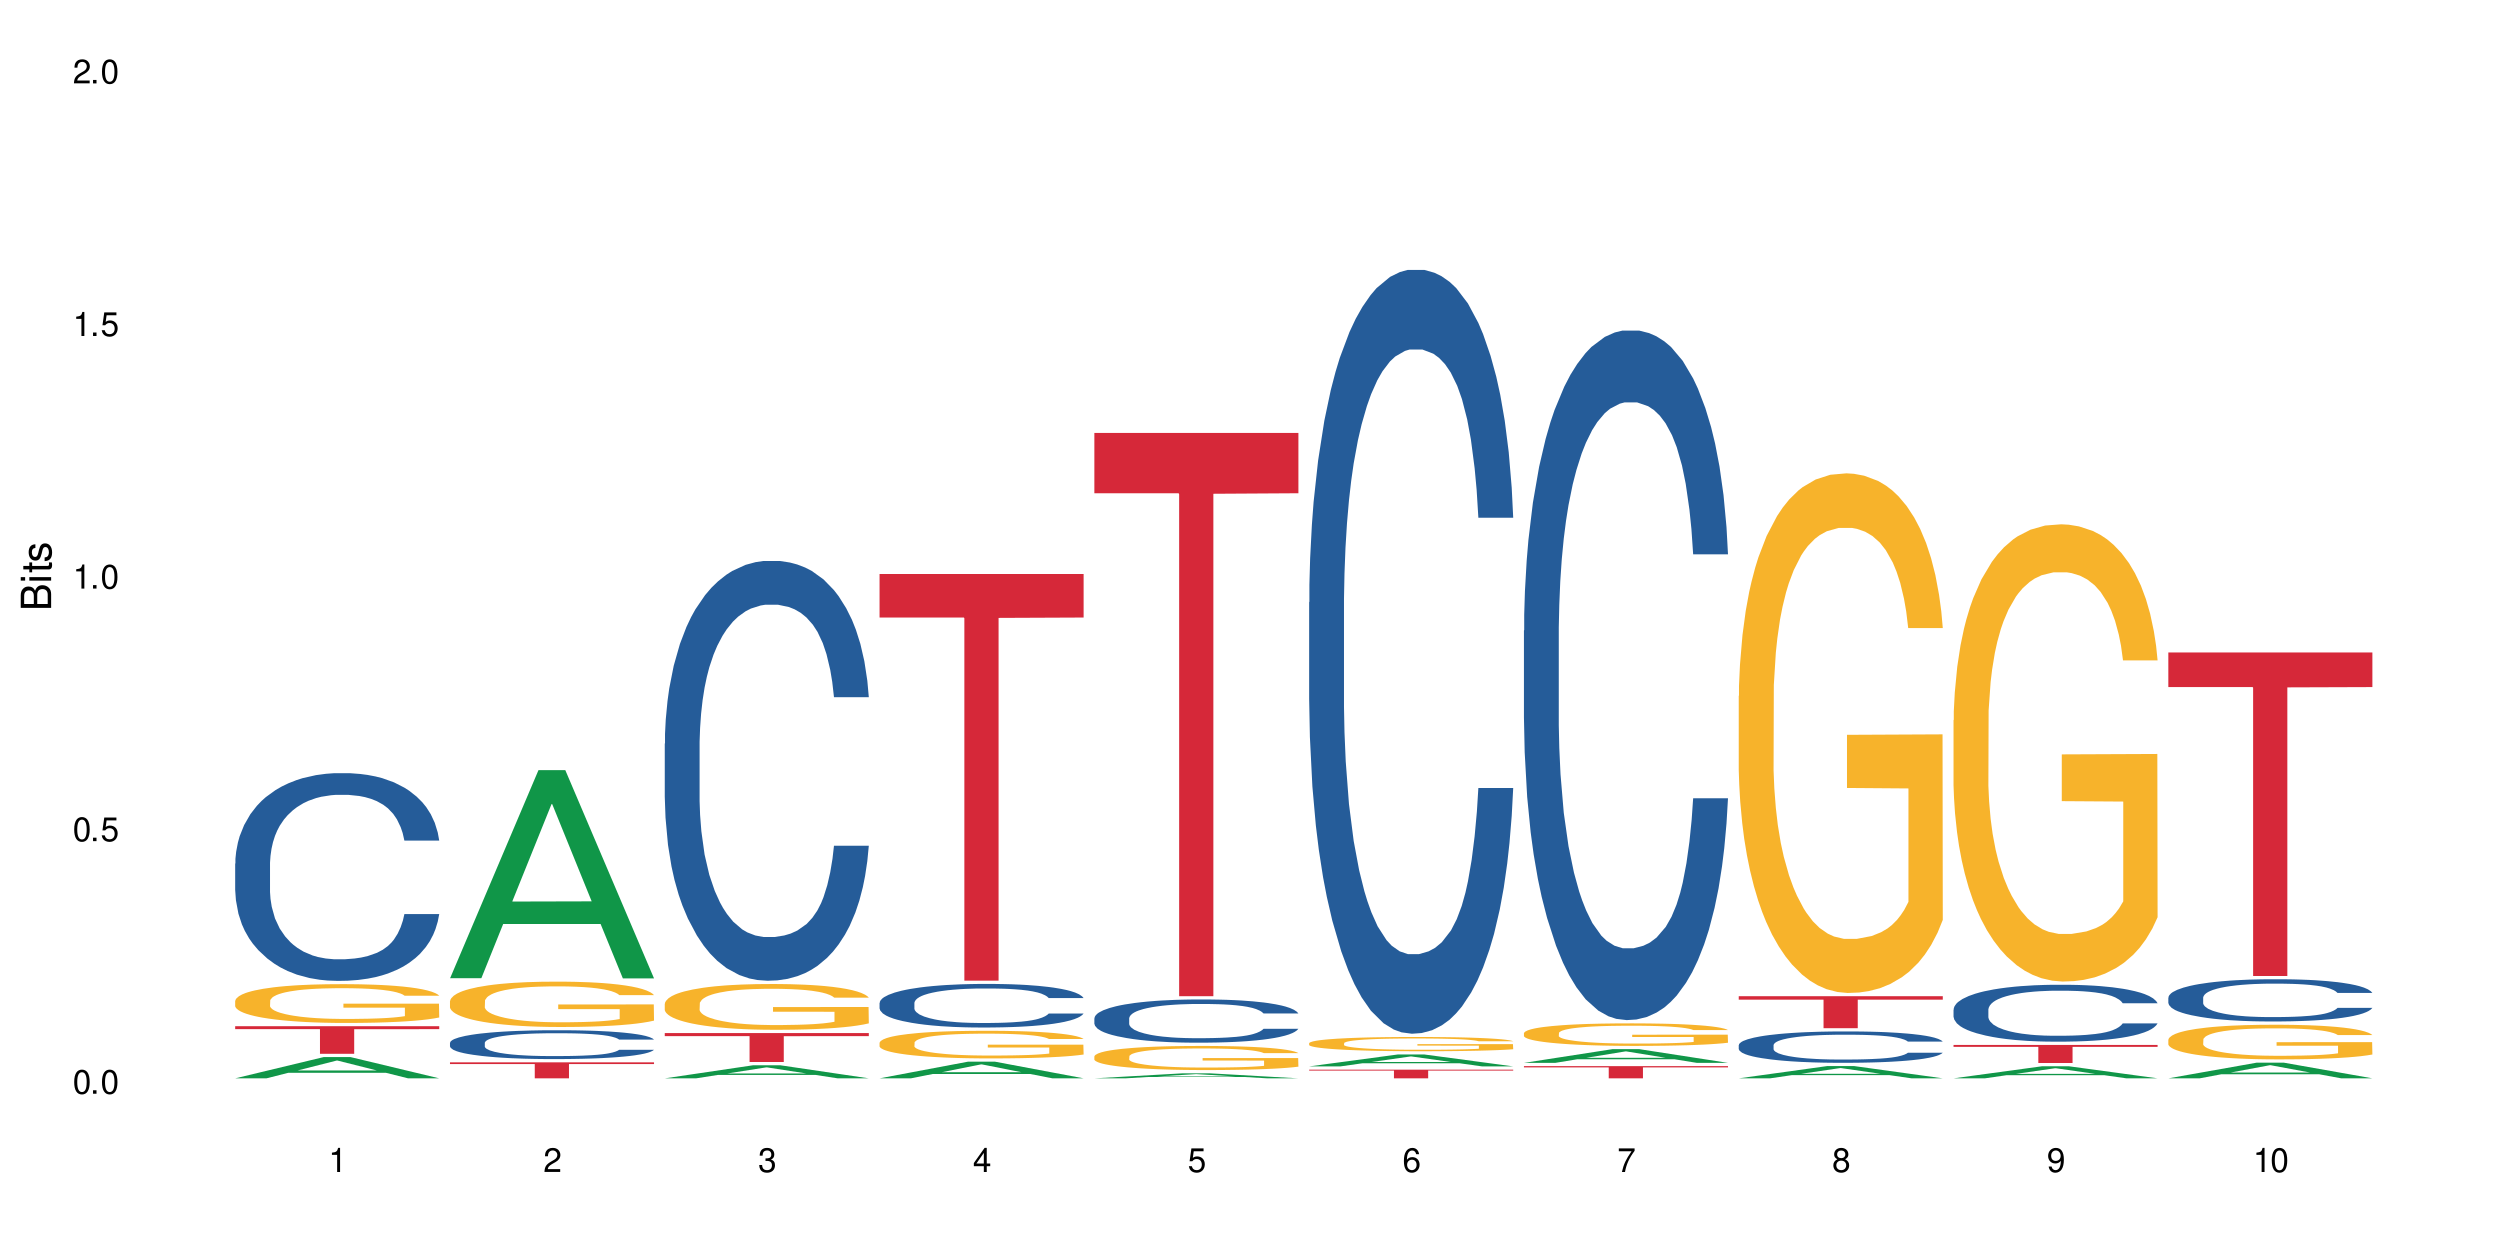 <?xml version="1.0" encoding="UTF-8"?>
<svg xmlns="http://www.w3.org/2000/svg" xmlns:xlink="http://www.w3.org/1999/xlink" width="720" height="360" viewBox="0 0 720 360">
<defs>
<g>
<g id="glyph-0-0">
</g>
<g id="glyph-0-1">
<path d="M 2.641 -6.938 C 2 -6.938 1.422 -6.656 1.078 -6.172 C 0.641 -5.562 0.406 -4.641 0.406 -3.359 C 0.406 -1.016 1.188 0.219 2.641 0.219 C 4.078 0.219 4.859 -1.016 4.859 -3.297 C 4.859 -4.641 4.656 -5.547 4.203 -6.172 C 3.844 -6.656 3.281 -6.938 2.641 -6.938 Z M 2.641 -6.188 C 3.547 -6.188 4 -5.25 4 -3.375 C 4 -1.406 3.562 -0.484 2.625 -0.484 C 1.734 -0.484 1.281 -1.438 1.281 -3.344 C 1.281 -5.25 1.734 -6.188 2.641 -6.188 Z M 2.641 -6.188 "/>
</g>
<g id="glyph-0-2">
<path d="M 1.828 -1 L 0.828 -1 L 0.828 0 L 1.828 0 Z M 1.828 -1 "/>
</g>
<g id="glyph-0-3">
<path d="M 4.562 -6.797 L 1.062 -6.797 L 0.547 -3.094 L 1.328 -3.094 C 1.719 -3.562 2.047 -3.734 2.578 -3.734 C 3.484 -3.734 4.062 -3.109 4.062 -2.094 C 4.062 -1.125 3.484 -0.531 2.578 -0.531 C 1.828 -0.531 1.375 -0.906 1.188 -1.672 L 0.328 -1.672 C 0.453 -1.109 0.547 -0.844 0.75 -0.594 C 1.125 -0.078 1.828 0.219 2.594 0.219 C 3.969 0.219 4.922 -0.781 4.922 -2.219 C 4.922 -3.562 4.031 -4.484 2.719 -4.484 C 2.25 -4.484 1.859 -4.359 1.469 -4.062 L 1.734 -5.969 L 4.562 -5.969 Z M 4.562 -6.797 "/>
</g>
<g id="glyph-0-4">
<path d="M 2.484 -4.938 L 2.484 0 L 3.328 0 L 3.328 -6.938 L 2.766 -6.938 C 2.469 -5.875 2.281 -5.734 0.984 -5.562 L 0.984 -4.938 Z M 2.484 -4.938 "/>
</g>
<g id="glyph-0-5">
<path d="M 4.859 -0.828 L 1.281 -0.828 C 1.359 -1.406 1.672 -1.781 2.5 -2.281 L 3.469 -2.828 C 4.406 -3.344 4.906 -4.062 4.906 -4.906 C 4.906 -5.484 4.672 -6.031 4.266 -6.406 C 3.859 -6.766 3.375 -6.938 2.719 -6.938 C 1.859 -6.938 1.219 -6.625 0.844 -6.031 C 0.609 -5.672 0.5 -5.234 0.484 -4.531 L 1.328 -4.531 C 1.359 -5.016 1.406 -5.281 1.531 -5.516 C 1.75 -5.938 2.188 -6.203 2.703 -6.203 C 3.469 -6.203 4.031 -5.641 4.031 -4.891 C 4.031 -4.344 3.719 -3.859 3.125 -3.516 L 2.234 -3 C 0.812 -2.172 0.406 -1.531 0.328 -0.016 L 4.859 -0.016 Z M 4.859 -0.828 "/>
</g>
<g id="glyph-0-6">
<path d="M 2.125 -3.188 L 2.578 -3.188 C 3.5 -3.188 3.984 -2.766 3.984 -1.922 C 3.984 -1.062 3.469 -0.531 2.594 -0.531 C 1.656 -0.531 1.203 -1 1.156 -2.016 L 0.312 -2.016 C 0.344 -1.453 0.438 -1.094 0.609 -0.781 C 0.953 -0.109 1.625 0.219 2.547 0.219 C 3.953 0.219 4.859 -0.625 4.859 -1.938 C 4.859 -2.828 4.516 -3.297 3.703 -3.594 C 4.344 -3.844 4.656 -4.328 4.656 -5.031 C 4.656 -6.219 3.875 -6.938 2.578 -6.938 C 1.203 -6.938 0.484 -6.172 0.453 -4.703 L 1.297 -4.703 C 1.312 -5.125 1.344 -5.359 1.453 -5.578 C 1.641 -5.969 2.062 -6.203 2.594 -6.203 C 3.344 -6.203 3.797 -5.75 3.797 -5 C 3.797 -4.516 3.609 -4.219 3.25 -4.047 C 3.016 -3.953 2.703 -3.922 2.125 -3.906 Z M 2.125 -3.188 "/>
</g>
<g id="glyph-0-7">
<path d="M 3.141 -1.672 L 3.141 0 L 3.984 0 L 3.984 -1.672 L 4.984 -1.672 L 4.984 -2.438 L 3.984 -2.438 L 3.984 -6.938 L 3.359 -6.938 L 0.266 -2.578 L 0.266 -1.672 Z M 3.141 -2.438 L 1 -2.438 L 3.141 -5.5 Z M 3.141 -2.438 "/>
</g>
<g id="glyph-0-8">
<path d="M 4.781 -5.125 C 4.609 -6.266 3.891 -6.938 2.844 -6.938 C 2.094 -6.938 1.422 -6.578 1.031 -5.953 C 0.594 -5.266 0.406 -4.422 0.406 -3.172 C 0.406 -2 0.578 -1.25 0.984 -0.641 C 1.359 -0.078 1.953 0.219 2.703 0.219 C 3.984 0.219 4.922 -0.75 4.922 -2.094 C 4.922 -3.375 4.062 -4.281 2.844 -4.281 C 2.172 -4.281 1.641 -4.031 1.281 -3.516 C 1.281 -5.234 1.828 -6.188 2.797 -6.188 C 3.391 -6.188 3.797 -5.797 3.938 -5.125 Z M 2.734 -3.531 C 3.547 -3.531 4.062 -2.953 4.062 -2.031 C 4.062 -1.156 3.484 -0.531 2.703 -0.531 C 1.922 -0.531 1.328 -1.188 1.328 -2.078 C 1.328 -2.938 1.906 -3.531 2.734 -3.531 Z M 2.734 -3.531 "/>
</g>
<g id="glyph-0-9">
<path d="M 4.984 -6.797 L 0.438 -6.797 L 0.438 -5.969 L 4.109 -5.969 C 2.5 -3.656 1.828 -2.234 1.328 0 L 2.219 0 C 2.594 -2.172 3.453 -4.047 4.984 -6.094 Z M 4.984 -6.797 "/>
</g>
<g id="glyph-0-10">
<path d="M 3.75 -3.656 C 4.469 -4.094 4.688 -4.438 4.688 -5.078 C 4.688 -6.172 3.844 -6.938 2.641 -6.938 C 1.438 -6.938 0.594 -6.172 0.594 -5.094 C 0.594 -4.438 0.812 -4.094 1.516 -3.656 C 0.734 -3.266 0.359 -2.703 0.359 -1.922 C 0.359 -0.656 1.281 0.219 2.641 0.219 C 3.984 0.219 4.922 -0.656 4.922 -1.922 C 4.922 -2.703 4.531 -3.266 3.75 -3.656 Z M 2.641 -6.188 C 3.359 -6.188 3.812 -5.75 3.812 -5.062 C 3.812 -4.406 3.344 -3.984 2.641 -3.984 C 1.922 -3.984 1.453 -4.406 1.453 -5.078 C 1.453 -5.75 1.922 -6.188 2.641 -6.188 Z M 2.641 -3.266 C 3.484 -3.266 4.062 -2.719 4.062 -1.906 C 4.062 -1.078 3.484 -0.531 2.625 -0.531 C 1.797 -0.531 1.219 -1.094 1.219 -1.906 C 1.219 -2.719 1.781 -3.266 2.641 -3.266 Z M 2.641 -3.266 "/>
</g>
<g id="glyph-0-11">
<path d="M 0.516 -1.578 C 0.672 -0.453 1.406 0.219 2.438 0.219 C 3.188 0.219 3.859 -0.141 4.266 -0.766 C 4.688 -1.453 4.891 -2.297 4.891 -3.547 C 4.891 -4.719 4.703 -5.453 4.312 -6.078 C 3.938 -6.641 3.344 -6.938 2.594 -6.938 C 1.297 -6.938 0.359 -5.969 0.359 -4.625 C 0.359 -3.344 1.234 -2.453 2.453 -2.453 C 3.094 -2.453 3.578 -2.672 4.016 -3.203 C 4 -1.484 3.469 -0.531 2.5 -0.531 C 1.906 -0.531 1.484 -0.906 1.359 -1.578 Z M 2.578 -6.203 C 3.375 -6.203 3.969 -5.531 3.969 -4.641 C 3.969 -3.797 3.391 -3.188 2.547 -3.188 C 1.734 -3.188 1.234 -3.766 1.234 -4.688 C 1.234 -5.562 1.797 -6.203 2.578 -6.203 Z M 2.578 -6.203 "/>
</g>
<g id="glyph-1-0">
</g>
<g id="glyph-1-1">
<path d="M 0 -0.953 L 0 -4.891 C 0 -5.719 -0.234 -6.344 -0.734 -6.797 C -1.188 -7.234 -1.812 -7.469 -2.5 -7.469 C -3.547 -7.469 -4.188 -7 -4.625 -5.875 C -4.984 -6.688 -5.625 -7.094 -6.531 -7.094 C -7.172 -7.094 -7.734 -6.859 -8.141 -6.391 C -8.562 -5.922 -8.75 -5.344 -8.75 -4.5 L -8.75 -0.953 Z M -4.984 -2.062 L -7.766 -2.062 L -7.766 -4.219 C -7.766 -4.844 -7.688 -5.203 -7.453 -5.5 C -7.219 -5.812 -6.859 -5.969 -6.375 -5.969 C -5.891 -5.969 -5.531 -5.812 -5.297 -5.5 C -5.062 -5.203 -4.984 -4.844 -4.984 -4.219 Z M -0.984 -2.062 L -4 -2.062 L -4 -4.781 C -4 -5.766 -3.438 -6.359 -2.484 -6.359 C -1.547 -6.359 -0.984 -5.766 -0.984 -4.781 Z M -0.984 -2.062 "/>
</g>
<g id="glyph-1-2">
<path d="M -6.281 -1.797 L -6.281 -0.797 L 0 -0.797 L 0 -1.797 Z M -8.75 -1.797 L -8.75 -0.797 L -7.484 -0.797 L -7.484 -1.797 Z M -8.75 -1.797 "/>
</g>
<g id="glyph-1-3">
<path d="M -6.281 -3.047 L -6.281 -2.016 L -8.016 -2.016 L -8.016 -1.016 L -6.281 -1.016 L -6.281 -0.172 L -5.469 -0.172 L -5.469 -1.016 L -0.719 -1.016 C -0.078 -1.016 0.281 -1.453 0.281 -2.234 C 0.281 -2.5 0.25 -2.719 0.188 -3.047 L -0.641 -3.047 C -0.609 -2.906 -0.594 -2.766 -0.594 -2.562 C -0.594 -2.141 -0.719 -2.016 -1.156 -2.016 L -5.469 -2.016 L -5.469 -3.047 Z M -6.281 -3.047 "/>
</g>
<g id="glyph-1-4">
<path d="M -4.531 -5.25 C -5.766 -5.25 -6.469 -4.422 -6.469 -2.969 C -6.469 -1.516 -5.719 -0.562 -4.547 -0.562 C -3.562 -0.562 -3.094 -1.062 -2.734 -2.562 L -2.516 -3.484 C -2.344 -4.188 -2.094 -4.469 -1.641 -4.469 C -1.047 -4.469 -0.641 -3.875 -0.641 -3 C -0.641 -2.453 -0.797 -2 -1.062 -1.75 C -1.25 -1.594 -1.422 -1.531 -1.875 -1.469 L -1.875 -0.406 C -0.422 -0.453 0.281 -1.266 0.281 -2.922 C 0.281 -4.5 -0.5 -5.516 -1.719 -5.516 C -2.656 -5.516 -3.172 -4.984 -3.469 -3.734 L -3.703 -2.766 C -3.891 -1.953 -4.156 -1.609 -4.594 -1.609 C -5.188 -1.609 -5.547 -2.125 -5.547 -2.938 C -5.547 -3.75 -5.203 -4.172 -4.531 -4.203 Z M -4.531 -5.25 "/>
</g>
</g>
</defs>
<rect x="-72" y="-36" width="864" height="432" fill="rgb(100%, 100%, 100%)" fill-opacity="1"/>
<path fill-rule="nonzero" fill="rgb(6.275%, 58.824%, 28.235%)" fill-opacity="1" d="M 67.73 310.555 L 67.793 310.551 L 93.223 304.438 L 100.945 304.438 L 126.5 310.562 L 117.52 310.562 L 111.117 308.961 L 83.051 308.961 L 76.773 310.555 L 67.73 310.555 L 85.75 308.301 L 108.543 308.297 L 97.176 305.438 L 97.051 305.434 L 96.926 305.449 L 85.688 308.297 L 85.75 308.301 Z M 67.73 310.555 "/>
<path fill-rule="nonzero" fill="rgb(14.51%, 36.078%, 60%)" fill-opacity="1" d="M 67.73 248.711 L 67.801 248.656 L 67.801 247.344 L 68.02 245.27 L 68.52 242.645 L 69.02 240.84 L 70.312 237.613 L 72.102 234.496 L 73.965 232.094 L 75.328 230.672 L 76.547 229.578 L 79.34 227.555 L 81.133 226.516 L 83.066 225.586 L 85.434 224.656 L 87.152 224.109 L 91.023 223.234 L 93.891 222.852 L 96.113 222.688 L 100.914 222.688 L 103.781 222.906 L 105.859 223.18 L 108.152 223.617 L 110.086 224.109 L 113.457 225.312 L 116.465 226.844 L 117.828 227.719 L 119.977 229.414 L 121.625 231.055 L 122.773 232.477 L 124.062 234.496 L 125.207 236.957 L 126.07 239.746 L 126.5 242.098 L 116.465 242.098 L 115.965 239.91 L 115.391 238.215 L 114.316 235.973 L 113.238 234.387 L 111.734 232.805 L 110.375 231.766 L 108.512 230.727 L 106.863 230.07 L 105.141 229.578 L 103.492 229.25 L 100.34 228.922 L 96.684 228.922 L 95.324 229.031 L 92.527 229.469 L 91.023 229.852 L 88.871 230.617 L 87.367 231.328 L 85.578 232.422 L 84.359 233.352 L 82.852 234.77 L 81.777 236.027 L 80.559 237.832 L 79.844 239.199 L 79.199 240.73 L 78.625 242.535 L 78.195 244.449 L 77.906 246.473 L 77.766 248.438 L 77.766 256.914 L 77.906 258.883 L 78.266 261.176 L 79.199 264.512 L 80.559 267.41 L 82.137 269.707 L 83.641 271.348 L 84.5 272.109 L 85.648 272.984 L 87.441 274.078 L 90.02 275.172 L 91.523 275.609 L 93.816 276.047 L 96.184 276.266 L 99.336 276.266 L 102.133 276.047 L 103.996 275.773 L 105.93 275.336 L 108.582 274.406 L 110.23 273.531 L 111.664 272.492 L 112.738 271.457 L 113.457 270.582 L 114.531 268.887 L 115.391 267.027 L 116.035 265.113 L 116.465 263.254 L 126.5 263.254 L 126.07 265.441 L 125.422 267.574 L 124.777 269.16 L 123.777 271.074 L 122.629 272.766 L 120.98 274.68 L 119.617 275.938 L 117.828 277.305 L 116.18 278.344 L 114.387 279.273 L 111.734 280.367 L 110.016 280.914 L 108.152 281.406 L 105.93 281.844 L 103.137 282.227 L 100.125 282.445 L 97.328 282.5 L 94.32 282.391 L 92.098 282.172 L 89.16 281.68 L 85.504 280.695 L 82.852 279.656 L 80.773 278.617 L 78.984 277.523 L 76.977 276.047 L 74.395 273.641 L 72.82 271.781 L 71.746 270.254 L 70.527 268.121 L 69.664 266.207 L 68.664 263.145 L 67.945 259.262 L 67.73 256.258 Z M 67.73 248.711 "/>
<path fill-rule="nonzero" fill="rgb(96.863%, 70.196%, 16.863%)" fill-opacity="1" d="M 67.73 288.223 L 67.801 288.211 L 67.801 288.008 L 68.09 287.547 L 68.805 286.914 L 69.738 286.395 L 70.742 285.984 L 71.387 285.77 L 72.461 285.465 L 73.395 285.242 L 75.758 284.781 L 78.77 284.352 L 80.418 284.168 L 82.281 283.996 L 84.93 283.801 L 86.148 283.73 L 89.875 283.566 L 94.105 283.465 L 98.762 283.434 L 100.914 283.445 L 103.852 283.484 L 107.863 283.598 L 110.16 283.699 L 111.949 283.801 L 113.812 283.934 L 116.105 284.137 L 118.258 284.383 L 119.977 284.629 L 121.695 284.934 L 123.129 285.262 L 124.348 285.617 L 125.422 286.047 L 126.07 286.406 L 126.5 286.762 L 116.535 286.762 L 115.965 286.406 L 115.32 286.129 L 114.242 285.793 L 113.168 285.547 L 112.094 285.352 L 110.086 285.086 L 108.367 284.926 L 106.215 284.781 L 104.137 284.688 L 101.773 284.629 L 100.34 284.609 L 96.543 284.609 L 93.102 284.68 L 91.094 284.762 L 89.66 284.844 L 87.656 284.996 L 86.438 285.117 L 85.719 285.199 L 83.57 285.516 L 82.137 285.801 L 81.348 285.996 L 80.344 286.301 L 79.629 286.578 L 78.84 286.988 L 78.41 287.293 L 77.836 287.988 L 77.766 289.824 L 77.98 290.211 L 78.41 290.633 L 78.984 291 L 79.844 291.387 L 80.703 291.684 L 82.207 292.082 L 83.496 292.348 L 84.5 292.52 L 86.438 292.797 L 87.227 292.887 L 89.09 293.07 L 91.023 293.215 L 93.387 293.336 L 95.18 293.398 L 98.047 293.449 L 101.703 293.449 L 106 293.387 L 108.727 293.305 L 110.59 293.223 L 111.809 293.152 L 113.312 293.039 L 114.387 292.938 L 115.391 292.824 L 116.609 292.652 L 116.609 290.211 L 98.906 290.203 L 98.906 289.059 L 126.426 289.047 L 126.5 293.039 L 124.992 293.316 L 123.129 293.582 L 121.34 293.785 L 119.477 293.961 L 116.824 294.152 L 114.672 294.277 L 111.375 294.418 L 108.367 294.512 L 105.215 294.57 L 102.418 294.602 L 99.121 294.613 L 96.184 294.594 L 93.031 294.531 L 90.52 294.449 L 88.227 294.348 L 85.934 294.215 L 83.066 294 L 81.203 293.828 L 79.27 293.613 L 77.336 293.355 L 75.613 293.082 L 74.469 292.867 L 73.32 292.621 L 72.102 292.316 L 70.957 291.969 L 70.098 291.652 L 69.309 291.293 L 68.734 290.957 L 68.16 290.5 L 67.875 290.129 L 67.73 289.812 Z M 67.73 288.223 "/>
<path fill-rule="nonzero" fill="rgb(83.922%, 15.686%, 22.353%)" fill-opacity="1" d="M 67.73 295.547 L 126.5 295.547 L 126.5 296.398 L 102.008 296.406 L 102.008 303.504 L 92.152 303.504 L 92.152 296.414 L 92.008 296.398 L 67.73 296.398 Z M 67.73 295.547 "/>
<path fill-rule="nonzero" fill="rgb(6.275%, 58.824%, 28.235%)" fill-opacity="1" d="M 129.594 281.719 L 129.656 281.664 L 155.082 221.797 L 162.805 221.797 L 188.359 281.777 L 179.383 281.777 L 172.977 266.121 L 144.91 266.121 L 138.633 281.719 L 129.594 281.719 L 147.613 259.645 L 170.402 259.586 L 159.039 231.598 L 158.914 231.539 L 158.789 231.707 L 147.547 259.586 L 147.613 259.645 Z M 129.594 281.719 "/>
<path fill-rule="nonzero" fill="rgb(14.51%, 36.078%, 60%)" fill-opacity="1" d="M 129.594 300.324 L 129.664 300.316 L 129.664 300.133 L 129.879 299.844 L 130.379 299.48 L 130.883 299.23 L 132.172 298.781 L 133.965 298.348 L 135.828 298.016 L 137.188 297.816 L 138.406 297.664 L 141.203 297.383 L 142.992 297.238 L 144.93 297.109 L 147.293 296.98 L 149.016 296.906 L 152.883 296.785 L 155.75 296.73 L 157.973 296.707 L 162.773 296.707 L 165.641 296.738 L 167.719 296.777 L 170.012 296.836 L 171.949 296.906 L 175.316 297.07 L 178.324 297.285 L 179.688 297.406 L 181.836 297.641 L 183.484 297.871 L 184.633 298.066 L 185.922 298.348 L 187.07 298.691 L 187.93 299.078 L 188.359 299.402 L 178.324 299.402 L 177.824 299.102 L 177.25 298.863 L 176.176 298.555 L 175.102 298.332 L 173.598 298.113 L 172.234 297.969 L 170.371 297.824 L 168.723 297.734 L 167.004 297.664 L 165.355 297.617 L 162.199 297.574 L 158.547 297.574 L 157.184 297.59 L 154.391 297.648 L 152.883 297.703 L 150.734 297.809 L 149.23 297.906 L 147.438 298.059 L 146.219 298.188 L 144.715 298.387 L 143.641 298.562 L 142.422 298.812 L 141.703 299 L 141.059 299.215 L 140.484 299.465 L 140.055 299.73 L 139.77 300.012 L 139.625 300.285 L 139.625 301.461 L 139.77 301.734 L 140.129 302.055 L 141.059 302.516 L 142.422 302.918 L 143.996 303.238 L 145.504 303.465 L 146.363 303.574 L 147.508 303.695 L 149.301 303.848 L 151.879 303.996 L 153.387 304.059 L 155.68 304.121 L 158.043 304.148 L 161.199 304.148 L 163.992 304.121 L 165.855 304.082 L 167.789 304.02 L 170.441 303.891 L 172.09 303.77 L 173.523 303.625 L 174.598 303.48 L 175.316 303.359 L 176.391 303.125 L 177.25 302.867 L 177.895 302.602 L 178.324 302.344 L 188.359 302.344 L 187.93 302.645 L 187.285 302.941 L 186.641 303.164 L 185.637 303.43 L 184.488 303.664 L 182.84 303.93 L 181.48 304.105 L 179.688 304.293 L 178.039 304.438 L 176.246 304.566 L 173.598 304.719 L 171.875 304.797 L 170.012 304.863 L 167.789 304.926 L 164.996 304.977 L 161.984 305.008 L 159.191 305.016 L 156.18 305 L 153.957 304.969 L 151.02 304.902 L 147.367 304.766 L 144.715 304.621 L 142.637 304.477 L 140.844 304.324 L 138.836 304.121 L 136.258 303.785 L 134.68 303.527 L 133.605 303.316 L 132.387 303.02 L 131.527 302.754 L 130.523 302.328 L 129.809 301.789 L 129.594 301.371 Z M 129.594 300.324 "/>
<path fill-rule="nonzero" fill="rgb(96.863%, 70.196%, 16.863%)" fill-opacity="1" d="M 129.594 288.305 L 129.664 288.293 L 129.664 288.055 L 129.949 287.52 L 130.668 286.777 L 131.598 286.172 L 132.602 285.695 L 133.246 285.441 L 134.32 285.086 L 135.254 284.824 L 137.617 284.285 L 140.629 283.785 L 142.277 283.57 L 144.141 283.367 L 146.793 283.141 L 148.012 283.059 L 151.738 282.867 L 155.965 282.746 L 160.625 282.711 L 162.773 282.723 L 165.711 282.77 L 169.727 282.902 L 172.02 283.023 L 173.812 283.141 L 175.676 283.297 L 177.969 283.535 L 180.117 283.82 L 181.836 284.105 L 183.559 284.465 L 184.992 284.848 L 186.211 285.266 L 187.285 285.766 L 187.93 286.184 L 188.359 286.602 L 178.398 286.602 L 177.824 286.184 L 177.18 285.859 L 176.105 285.465 L 175.031 285.18 L 173.953 284.953 L 171.949 284.645 L 170.227 284.453 L 168.078 284.285 L 166 284.18 L 163.633 284.105 L 162.199 284.082 L 158.402 284.082 L 154.961 284.168 L 152.957 284.262 L 151.523 284.359 L 149.516 284.535 L 148.297 284.68 L 147.582 284.773 L 145.43 285.145 L 143.996 285.48 L 143.207 285.707 L 142.207 286.062 L 141.488 286.387 L 140.699 286.863 L 140.27 287.219 L 139.695 288.031 L 139.625 290.18 L 139.84 290.633 L 140.27 291.121 L 140.844 291.551 L 141.703 292.004 L 142.562 292.348 L 144.07 292.816 L 145.359 293.125 L 146.363 293.328 L 148.297 293.648 L 149.086 293.758 L 150.949 293.973 L 152.883 294.137 L 155.25 294.281 L 157.039 294.352 L 159.906 294.414 L 163.562 294.414 L 167.863 294.34 L 170.586 294.246 L 172.449 294.152 L 173.668 294.066 L 175.172 293.938 L 176.246 293.816 L 177.25 293.684 L 178.469 293.484 L 178.469 290.633 L 160.766 290.621 L 160.766 289.285 L 188.289 289.273 L 188.359 293.938 L 186.855 294.258 L 184.992 294.566 L 183.199 294.805 L 181.336 295.008 L 178.684 295.234 L 176.535 295.379 L 173.238 295.547 L 170.227 295.652 L 167.074 295.727 L 164.277 295.762 L 160.984 295.773 L 158.043 295.75 L 154.891 295.676 L 152.383 295.582 L 150.09 295.461 L 147.797 295.309 L 144.93 295.059 L 143.066 294.855 L 141.129 294.605 L 139.195 294.305 L 137.477 293.984 L 136.328 293.734 L 135.184 293.445 L 133.965 293.09 L 132.816 292.684 L 131.957 292.312 L 131.168 291.895 L 130.594 291.504 L 130.023 290.965 L 129.734 290.535 L 129.594 290.168 Z M 129.594 288.305 "/>
<path fill-rule="nonzero" fill="rgb(83.922%, 15.686%, 22.353%)" fill-opacity="1" d="M 129.594 305.949 L 188.359 305.949 L 188.359 306.445 L 163.867 306.449 L 163.867 310.562 L 154.012 310.562 L 154.012 306.453 L 153.871 306.445 L 129.594 306.445 Z M 129.594 305.949 "/>
<path fill-rule="nonzero" fill="rgb(6.275%, 58.824%, 28.235%)" fill-opacity="1" d="M 191.453 310.559 L 191.516 310.555 L 216.945 306.789 L 224.668 306.789 L 250.219 310.562 L 241.242 310.562 L 234.84 309.578 L 206.773 309.578 L 200.492 310.559 L 191.453 310.559 L 209.473 309.168 L 232.266 309.164 L 220.898 307.406 L 220.773 307.402 L 220.648 307.41 L 209.41 309.164 L 209.473 309.168 Z M 191.453 310.559 "/>
<path fill-rule="nonzero" fill="rgb(14.51%, 36.078%, 60%)" fill-opacity="1" d="M 191.453 214.168 L 191.523 214.055 L 191.523 211.406 L 191.738 207.207 L 192.242 201.902 L 192.742 198.254 L 194.031 191.734 L 195.824 185.438 L 197.688 180.574 L 199.051 177.699 L 200.27 175.492 L 203.062 171.402 L 204.855 169.301 L 206.789 167.422 L 209.156 165.547 L 210.875 164.441 L 214.746 162.672 L 217.613 161.898 L 219.832 161.566 L 224.637 161.566 L 227.5 162.008 L 229.582 162.562 L 231.875 163.445 L 233.809 164.441 L 237.176 166.871 L 240.188 169.965 L 241.547 171.734 L 243.699 175.16 L 245.348 178.473 L 246.492 181.348 L 247.785 185.438 L 248.93 190.41 L 249.789 196.043 L 250.219 200.797 L 240.188 200.797 L 239.684 196.375 L 239.113 192.949 L 238.035 188.418 L 236.961 185.215 L 235.457 182.012 L 234.094 179.91 L 232.23 177.812 L 230.582 176.484 L 228.863 175.492 L 227.215 174.828 L 224.062 174.164 L 220.406 174.164 L 219.043 174.387 L 216.25 175.27 L 214.746 176.043 L 212.594 177.59 L 211.09 179.027 L 209.297 181.238 L 208.078 183.117 L 206.574 185.988 L 205.5 188.531 L 204.281 192.176 L 203.566 194.938 L 202.918 198.035 L 202.348 201.68 L 201.918 205.547 L 201.629 209.637 L 201.484 213.613 L 201.484 230.742 L 201.629 234.723 L 201.988 239.363 L 202.918 246.102 L 204.281 251.961 L 205.859 256.602 L 207.363 259.914 L 208.223 261.465 L 209.371 263.23 L 211.16 265.441 L 213.742 267.652 L 215.246 268.535 L 217.539 269.418 L 219.906 269.859 L 223.059 269.859 L 225.852 269.418 L 227.715 268.867 L 229.652 267.984 L 232.305 266.105 L 233.953 264.336 L 235.387 262.238 L 236.461 260.137 L 237.176 258.367 L 238.254 254.941 L 239.113 251.188 L 239.758 247.316 L 240.188 243.562 L 250.219 243.562 L 249.789 247.98 L 249.145 252.293 L 248.5 255.496 L 247.496 259.363 L 246.352 262.789 L 244.703 266.656 L 243.34 269.199 L 241.547 271.961 L 239.898 274.059 L 238.109 275.938 L 235.457 278.148 L 233.738 279.254 L 231.875 280.25 L 229.652 281.133 L 226.855 281.906 L 223.848 282.348 L 221.051 282.457 L 218.043 282.238 L 215.82 281.797 L 212.883 280.801 L 209.227 278.812 L 206.574 276.711 L 204.496 274.613 L 202.703 272.402 L 200.699 269.418 L 198.117 264.559 L 196.543 260.801 L 195.465 257.707 L 194.246 253.395 L 193.387 249.527 L 192.383 243.34 L 191.668 235.496 L 191.453 229.418 Z M 191.453 214.168 "/>
<path fill-rule="nonzero" fill="rgb(96.863%, 70.196%, 16.863%)" fill-opacity="1" d="M 191.453 289.043 L 191.523 289.031 L 191.523 288.789 L 191.812 288.25 L 192.527 287.5 L 193.461 286.887 L 194.461 286.406 L 195.109 286.152 L 196.184 285.789 L 197.113 285.527 L 199.48 284.984 L 202.488 284.477 L 204.137 284.262 L 206 284.055 L 208.652 283.828 L 209.871 283.742 L 213.598 283.551 L 217.828 283.43 L 222.484 283.395 L 224.637 283.406 L 227.574 283.453 L 231.586 283.586 L 233.879 283.707 L 235.672 283.828 L 237.535 283.984 L 239.828 284.227 L 241.98 284.516 L 243.699 284.805 L 245.418 285.164 L 246.852 285.551 L 248.07 285.973 L 249.145 286.477 L 249.789 286.898 L 250.219 287.32 L 240.258 287.32 L 239.684 286.898 L 239.039 286.574 L 237.965 286.176 L 236.891 285.887 L 235.816 285.66 L 233.809 285.344 L 232.09 285.152 L 229.938 284.984 L 227.859 284.875 L 225.496 284.805 L 224.062 284.777 L 220.262 284.777 L 216.824 284.863 L 214.816 284.961 L 213.383 285.055 L 211.375 285.238 L 210.156 285.383 L 209.441 285.477 L 207.293 285.852 L 205.859 286.188 L 205.07 286.418 L 204.066 286.777 L 203.348 287.105 L 202.562 287.586 L 202.133 287.945 L 201.559 288.766 L 201.484 290.934 L 201.703 291.391 L 202.133 291.887 L 202.703 292.32 L 203.566 292.777 L 204.426 293.125 L 205.93 293.598 L 207.219 293.91 L 208.223 294.113 L 210.156 294.441 L 210.945 294.547 L 212.809 294.766 L 214.746 294.934 L 217.109 295.078 L 218.902 295.148 L 221.77 295.211 L 225.422 295.211 L 229.723 295.137 L 232.445 295.043 L 234.309 294.945 L 235.527 294.859 L 237.035 294.73 L 238.109 294.609 L 239.113 294.477 L 240.332 294.27 L 240.332 291.391 L 222.629 291.379 L 222.629 290.031 L 250.148 290.02 L 250.219 294.73 L 248.715 295.055 L 246.852 295.367 L 245.059 295.609 L 243.195 295.812 L 240.547 296.043 L 238.395 296.188 L 235.098 296.355 L 232.09 296.465 L 228.934 296.535 L 226.141 296.57 L 222.844 296.582 L 219.906 296.559 L 216.75 296.488 L 214.242 296.391 L 211.949 296.27 L 209.656 296.113 L 206.789 295.859 L 204.926 295.656 L 202.992 295.402 L 201.055 295.102 L 199.336 294.777 L 198.191 294.523 L 197.043 294.234 L 195.824 293.875 L 194.68 293.465 L 193.816 293.09 L 193.031 292.668 L 192.457 292.27 L 191.883 291.73 L 191.598 291.297 L 191.453 290.922 Z M 191.453 289.043 "/>
<path fill-rule="nonzero" fill="rgb(83.922%, 15.686%, 22.353%)" fill-opacity="1" d="M 191.453 297.52 L 250.219 297.52 L 250.219 298.41 L 225.727 298.418 L 225.727 305.852 L 215.875 305.852 L 215.875 298.426 L 215.73 298.41 L 191.453 298.41 Z M 191.453 297.52 "/>
<path fill-rule="nonzero" fill="rgb(6.275%, 58.824%, 28.235%)" fill-opacity="1" d="M 253.312 310.559 L 253.375 310.551 L 278.805 305.758 L 286.527 305.758 L 312.082 310.562 L 303.102 310.562 L 296.699 309.309 L 268.633 309.309 L 262.355 310.559 L 253.312 310.559 L 271.332 308.789 L 294.125 308.785 L 282.762 306.543 L 282.633 306.539 L 282.508 306.551 L 271.27 308.785 L 271.332 308.789 Z M 253.312 310.559 "/>
<path fill-rule="nonzero" fill="rgb(14.51%, 36.078%, 60%)" fill-opacity="1" d="M 253.312 288.84 L 253.387 288.828 L 253.387 288.551 L 253.602 288.117 L 254.102 287.566 L 254.605 287.188 L 255.895 286.512 L 257.684 285.855 L 259.547 285.352 L 260.91 285.055 L 262.129 284.824 L 264.922 284.398 L 266.715 284.18 L 268.652 283.984 L 271.016 283.789 L 272.734 283.676 L 276.605 283.492 L 279.473 283.414 L 281.695 283.379 L 286.496 283.379 L 289.363 283.426 L 291.441 283.48 L 293.734 283.574 L 295.668 283.676 L 299.039 283.93 L 302.047 284.25 L 303.41 284.434 L 305.559 284.789 L 307.207 285.133 L 308.355 285.43 L 309.645 285.855 L 310.793 286.371 L 311.652 286.957 L 312.082 287.449 L 302.047 287.449 L 301.547 286.992 L 300.973 286.637 L 299.898 286.164 L 298.824 285.832 L 297.316 285.5 L 295.957 285.281 L 294.094 285.062 L 292.445 284.926 L 290.723 284.824 L 289.074 284.754 L 285.922 284.688 L 282.266 284.688 L 280.906 284.707 L 278.109 284.801 L 276.605 284.879 L 274.457 285.043 L 272.949 285.191 L 271.16 285.422 L 269.941 285.613 L 268.434 285.914 L 267.359 286.176 L 266.141 286.555 L 265.426 286.844 L 264.781 287.164 L 264.207 287.543 L 263.777 287.945 L 263.492 288.367 L 263.348 288.781 L 263.348 290.559 L 263.492 290.973 L 263.848 291.453 L 264.781 292.152 L 266.141 292.762 L 267.719 293.242 L 269.223 293.59 L 270.082 293.75 L 271.23 293.934 L 273.023 294.16 L 275.602 294.391 L 277.105 294.484 L 279.402 294.574 L 281.766 294.621 L 284.918 294.621 L 287.715 294.574 L 289.578 294.516 L 291.512 294.426 L 294.164 294.23 L 295.812 294.047 L 297.246 293.828 L 298.32 293.609 L 299.039 293.426 L 300.113 293.07 L 300.973 292.684 L 301.617 292.281 L 302.047 291.891 L 312.082 291.891 L 311.652 292.348 L 311.008 292.797 L 310.363 293.129 L 309.359 293.531 L 308.211 293.887 L 306.562 294.289 L 305.203 294.551 L 303.41 294.84 L 301.762 295.055 L 299.969 295.25 L 297.316 295.48 L 295.598 295.594 L 293.734 295.699 L 291.512 295.789 L 288.719 295.871 L 285.707 295.918 L 282.914 295.93 L 279.902 295.906 L 277.68 295.859 L 274.742 295.758 L 271.086 295.551 L 268.434 295.332 L 266.355 295.113 L 264.566 294.883 L 262.559 294.574 L 259.98 294.07 L 258.402 293.68 L 257.328 293.359 L 256.109 292.91 L 255.25 292.508 L 254.246 291.867 L 253.527 291.051 L 253.312 290.422 Z M 253.312 288.84 "/>
<path fill-rule="nonzero" fill="rgb(96.863%, 70.196%, 16.863%)" fill-opacity="1" d="M 253.312 300.273 L 253.387 300.266 L 253.387 300.121 L 253.672 299.793 L 254.387 299.344 L 255.32 298.973 L 256.324 298.68 L 256.969 298.527 L 258.043 298.309 L 258.977 298.148 L 261.34 297.824 L 264.352 297.516 L 266 297.387 L 267.863 297.262 L 270.516 297.125 L 271.73 297.074 L 275.461 296.957 L 279.688 296.887 L 284.348 296.863 L 286.496 296.871 L 289.434 296.898 L 293.449 296.98 L 295.742 297.051 L 297.531 297.125 L 299.395 297.219 L 301.691 297.363 L 303.84 297.539 L 305.559 297.715 L 307.281 297.934 L 308.715 298.164 L 309.93 298.418 L 311.008 298.723 L 311.652 298.98 L 312.082 299.234 L 302.121 299.234 L 301.547 298.98 L 300.902 298.781 L 299.824 298.543 L 298.75 298.367 L 297.676 298.23 L 295.668 298.039 L 293.949 297.926 L 291.801 297.824 L 289.723 297.758 L 287.355 297.715 L 285.922 297.699 L 282.125 297.699 L 278.684 297.75 L 276.676 297.809 L 275.242 297.867 L 273.238 297.977 L 272.02 298.062 L 271.301 298.121 L 269.152 298.348 L 267.719 298.551 L 266.93 298.688 L 265.926 298.906 L 265.211 299.102 L 264.422 299.395 L 263.992 299.609 L 263.418 300.105 L 263.348 301.414 L 263.562 301.691 L 263.992 301.988 L 264.566 302.25 L 265.426 302.527 L 266.285 302.738 L 267.789 303.02 L 269.082 303.211 L 270.082 303.332 L 272.02 303.527 L 272.809 303.594 L 274.672 303.727 L 276.605 303.828 L 278.973 303.914 L 280.762 303.957 L 283.629 303.996 L 287.285 303.996 L 291.586 303.949 L 294.309 303.891 L 296.172 303.836 L 297.391 303.785 L 298.895 303.703 L 299.969 303.629 L 300.973 303.551 L 302.191 303.426 L 302.191 301.691 L 284.488 301.684 L 284.488 300.867 L 312.008 300.859 L 312.082 303.703 L 310.578 303.898 L 308.715 304.09 L 306.922 304.234 L 305.059 304.359 L 302.406 304.496 L 300.258 304.582 L 296.961 304.684 L 293.949 304.75 L 290.797 304.793 L 288 304.816 L 284.703 304.824 L 281.766 304.809 L 278.613 304.766 L 276.105 304.707 L 273.812 304.633 L 271.516 304.539 L 268.652 304.387 L 266.789 304.262 L 264.852 304.109 L 262.918 303.93 L 261.195 303.734 L 260.051 303.578 L 258.902 303.406 L 257.684 303.188 L 256.539 302.941 L 255.68 302.715 L 254.891 302.461 L 254.316 302.219 L 253.742 301.895 L 253.457 301.633 L 253.312 301.406 Z M 253.312 300.273 "/>
<path fill-rule="nonzero" fill="rgb(83.922%, 15.686%, 22.353%)" fill-opacity="1" d="M 253.312 165.309 L 312.082 165.309 L 312.082 177.848 L 287.59 177.957 L 287.59 282.441 L 277.734 282.441 L 277.734 178.066 L 277.594 177.848 L 253.312 177.848 Z M 253.312 165.309 "/>
<path fill-rule="nonzero" fill="rgb(6.275%, 58.824%, 28.235%)" fill-opacity="1" d="M 315.176 310.559 L 315.238 310.559 L 340.664 309.113 L 348.387 309.113 L 373.941 310.562 L 364.965 310.562 L 358.559 310.184 L 330.496 310.184 L 324.215 310.559 L 315.176 310.559 L 333.195 310.027 L 355.984 310.027 L 344.621 309.352 L 344.496 309.348 L 344.371 309.352 L 333.133 310.027 L 333.195 310.027 Z M 315.176 310.559 "/>
<path fill-rule="nonzero" fill="rgb(14.51%, 36.078%, 60%)" fill-opacity="1" d="M 315.176 293.266 L 315.246 293.254 L 315.246 292.98 L 315.461 292.547 L 315.961 292 L 316.465 291.625 L 317.754 290.953 L 319.547 290.305 L 321.41 289.805 L 322.77 289.508 L 323.988 289.281 L 326.785 288.859 L 328.578 288.645 L 330.512 288.449 L 332.875 288.258 L 334.598 288.145 L 338.465 287.961 L 341.332 287.883 L 343.555 287.848 L 348.355 287.848 L 351.223 287.895 L 353.301 287.949 L 355.594 288.043 L 357.531 288.145 L 360.898 288.395 L 363.91 288.711 L 365.27 288.895 L 367.422 289.246 L 369.07 289.59 L 370.215 289.883 L 371.504 290.305 L 372.652 290.816 L 373.512 291.398 L 373.941 291.887 L 363.91 291.887 L 363.406 291.434 L 362.832 291.078 L 361.758 290.613 L 360.684 290.281 L 359.18 289.953 L 357.816 289.738 L 355.953 289.52 L 354.305 289.383 L 352.586 289.281 L 350.938 289.215 L 347.785 289.145 L 344.129 289.145 L 342.766 289.168 L 339.973 289.258 L 338.465 289.34 L 336.316 289.496 L 334.812 289.645 L 333.02 289.875 L 331.801 290.066 L 330.297 290.363 L 329.223 290.625 L 328.004 291 L 327.285 291.285 L 326.641 291.602 L 326.066 291.977 L 325.637 292.375 L 325.352 292.797 L 325.207 293.207 L 325.207 294.969 L 325.352 295.379 L 325.711 295.859 L 326.641 296.551 L 328.004 297.156 L 329.578 297.633 L 331.086 297.973 L 331.945 298.133 L 333.09 298.316 L 334.883 298.543 L 337.465 298.77 L 338.969 298.863 L 341.262 298.953 L 343.625 299 L 346.781 299 L 349.574 298.953 L 351.438 298.895 L 353.375 298.805 L 356.023 298.613 L 357.672 298.43 L 359.105 298.215 L 360.184 297.996 L 360.898 297.816 L 361.973 297.461 L 362.832 297.074 L 363.48 296.676 L 363.91 296.289 L 373.941 296.289 L 373.512 296.746 L 372.867 297.188 L 372.223 297.52 L 371.219 297.918 L 370.07 298.27 L 368.422 298.668 L 367.062 298.93 L 365.27 299.215 L 363.621 299.43 L 361.832 299.625 L 359.18 299.852 L 357.457 299.965 L 355.594 300.066 L 353.375 300.16 L 350.578 300.238 L 347.57 300.285 L 344.773 300.297 L 341.762 300.273 L 339.543 300.227 L 336.602 300.125 L 332.949 299.918 L 330.297 299.703 L 328.219 299.488 L 326.426 299.262 L 324.418 298.953 L 321.84 298.453 L 320.262 298.066 L 319.188 297.746 L 317.969 297.305 L 317.109 296.906 L 316.105 296.266 L 315.391 295.461 L 315.176 294.832 Z M 315.176 293.266 "/>
<path fill-rule="nonzero" fill="rgb(96.863%, 70.196%, 16.863%)" fill-opacity="1" d="M 315.176 304.207 L 315.246 304.199 L 315.246 304.074 L 315.531 303.789 L 316.25 303.395 L 317.18 303.07 L 318.184 302.816 L 318.828 302.684 L 319.906 302.492 L 320.836 302.352 L 323.203 302.066 L 326.211 301.801 L 327.859 301.688 L 329.723 301.578 L 332.375 301.457 L 333.594 301.414 L 337.32 301.312 L 341.547 301.25 L 346.207 301.23 L 348.355 301.238 L 351.297 301.262 L 355.309 301.332 L 357.602 301.395 L 359.395 301.457 L 361.258 301.543 L 363.551 301.668 L 365.699 301.82 L 367.422 301.973 L 369.141 302.164 L 370.574 302.367 L 371.793 302.59 L 372.867 302.855 L 373.512 303.078 L 373.941 303.297 L 363.98 303.297 L 363.406 303.078 L 362.762 302.906 L 361.688 302.695 L 360.613 302.543 L 359.535 302.422 L 357.531 302.258 L 355.809 302.156 L 353.66 302.066 L 351.582 302.012 L 349.215 301.973 L 347.785 301.961 L 343.984 301.961 L 340.547 302.004 L 338.539 302.055 L 337.105 302.105 L 335.098 302.199 L 333.879 302.277 L 333.164 302.328 L 331.012 302.523 L 329.578 302.703 L 328.793 302.824 L 327.789 303.012 L 327.07 303.184 L 326.281 303.438 L 325.852 303.629 L 325.281 304.059 L 325.207 305.203 L 325.422 305.445 L 325.852 305.703 L 326.426 305.934 L 327.285 306.172 L 328.145 306.355 L 329.652 306.605 L 330.941 306.77 L 331.945 306.879 L 333.879 307.047 L 334.668 307.105 L 336.531 307.219 L 338.465 307.309 L 340.832 307.387 L 342.625 307.422 L 345.488 307.453 L 349.145 307.453 L 353.445 307.418 L 356.168 307.367 L 358.031 307.316 L 359.25 307.27 L 360.754 307.199 L 361.832 307.137 L 362.832 307.066 L 364.051 306.961 L 364.051 305.445 L 346.352 305.438 L 346.352 304.727 L 373.871 304.719 L 373.941 307.199 L 372.438 307.371 L 370.574 307.539 L 368.781 307.664 L 366.918 307.773 L 364.266 307.895 L 362.117 307.969 L 358.82 308.059 L 355.809 308.113 L 352.656 308.152 L 349.863 308.172 L 346.566 308.18 L 343.625 308.164 L 340.473 308.129 L 337.965 308.078 L 335.672 308.012 L 333.379 307.93 L 330.512 307.797 L 328.648 307.691 L 326.715 307.555 L 324.777 307.398 L 323.059 307.227 L 321.91 307.094 L 320.766 306.941 L 319.547 306.75 L 318.398 306.535 L 317.539 306.34 L 316.75 306.117 L 316.18 305.906 L 315.605 305.621 L 315.316 305.395 L 315.176 305.195 Z M 315.176 304.207 "/>
<path fill-rule="nonzero" fill="rgb(83.922%, 15.686%, 22.353%)" fill-opacity="1" d="M 315.176 124.691 L 373.941 124.691 L 373.941 142.055 L 349.449 142.207 L 349.449 286.914 L 339.594 286.914 L 339.594 142.359 L 339.453 142.055 L 315.176 142.055 Z M 315.176 124.691 "/>
<path fill-rule="nonzero" fill="rgb(6.275%, 58.824%, 28.235%)" fill-opacity="1" d="M 377.035 307.117 L 377.098 307.113 L 402.527 303.695 L 410.25 303.695 L 435.805 307.121 L 426.824 307.121 L 420.422 306.227 L 392.355 306.227 L 386.078 307.117 L 377.035 307.117 L 395.055 305.855 L 417.848 305.855 L 406.48 304.258 L 406.355 304.254 L 406.23 304.262 L 394.992 305.855 L 395.055 305.855 Z M 377.035 307.117 "/>
<path fill-rule="nonzero" fill="rgb(14.51%, 36.078%, 60%)" fill-opacity="1" d="M 377.035 173.449 L 377.105 173.25 L 377.105 168.422 L 377.32 160.781 L 377.824 151.129 L 378.324 144.496 L 379.617 132.629 L 381.406 121.168 L 383.27 112.32 L 384.633 107.094 L 385.852 103.074 L 388.645 95.633 L 390.438 91.812 L 392.371 88.395 L 394.738 84.977 L 396.457 82.965 L 400.328 79.746 L 403.195 78.34 L 405.414 77.738 L 410.219 77.738 L 413.086 78.543 L 415.164 79.547 L 417.457 81.156 L 419.391 82.965 L 422.758 87.387 L 425.77 93.02 L 427.133 96.234 L 429.281 102.469 L 430.93 108.5 L 432.078 113.73 L 433.367 121.168 L 434.512 130.219 L 435.375 140.473 L 435.805 149.117 L 425.77 149.117 L 425.27 141.074 L 424.695 134.844 L 423.621 126.598 L 422.543 120.766 L 421.039 114.938 L 419.68 111.117 L 417.816 107.297 L 416.168 104.883 L 414.445 103.074 L 412.797 101.867 L 409.645 100.66 L 405.988 100.66 L 404.629 101.062 L 401.832 102.672 L 400.328 104.078 L 398.176 106.895 L 396.672 109.508 L 394.879 113.527 L 393.664 116.945 L 392.156 122.176 L 391.082 126.801 L 389.863 133.434 L 389.148 138.461 L 388.504 144.094 L 387.93 150.727 L 387.5 157.766 L 387.211 165.207 L 387.07 172.445 L 387.07 203.609 L 387.211 210.852 L 387.57 219.293 L 388.504 231.559 L 389.863 242.219 L 391.441 250.664 L 392.945 256.695 L 393.805 259.512 L 394.953 262.727 L 396.742 266.75 L 399.324 270.77 L 400.828 272.379 L 403.121 273.988 L 405.488 274.793 L 408.641 274.793 L 411.438 273.988 L 413.301 272.98 L 415.234 271.375 L 417.887 267.957 L 419.535 264.738 L 420.969 260.918 L 422.043 257.098 L 422.758 253.879 L 423.836 247.648 L 424.695 240.809 L 425.34 233.773 L 425.77 226.938 L 435.805 226.938 L 435.375 234.98 L 434.727 242.82 L 434.082 248.652 L 433.078 255.691 L 431.934 261.922 L 430.285 268.961 L 428.922 273.586 L 427.133 278.613 L 425.484 282.434 L 423.691 285.852 L 421.039 289.871 L 419.32 291.883 L 417.457 293.691 L 415.234 295.301 L 412.438 296.711 L 409.43 297.516 L 406.633 297.715 L 403.625 297.312 L 401.402 296.508 L 398.465 294.699 L 394.809 291.078 L 392.156 287.258 L 390.078 283.438 L 388.289 279.418 L 386.281 273.988 L 383.699 265.141 L 382.125 258.305 L 381.047 252.672 L 379.832 244.832 L 378.969 237.793 L 377.969 226.535 L 377.25 212.258 L 377.035 201.199 Z M 377.035 173.449 "/>
<path fill-rule="nonzero" fill="rgb(96.863%, 70.196%, 16.863%)" fill-opacity="1" d="M 377.035 300.41 L 377.105 300.406 L 377.105 300.332 L 377.395 300.164 L 378.109 299.93 L 379.043 299.738 L 380.047 299.59 L 380.691 299.512 L 381.766 299.398 L 382.695 299.316 L 385.062 299.145 L 388.07 298.988 L 389.719 298.922 L 391.582 298.855 L 394.234 298.785 L 395.453 298.758 L 399.18 298.699 L 403.41 298.66 L 408.066 298.648 L 410.219 298.652 L 413.156 298.668 L 417.168 298.711 L 419.461 298.746 L 421.254 298.785 L 423.117 298.832 L 425.41 298.91 L 427.562 299 L 429.281 299.09 L 431 299.203 L 432.434 299.32 L 433.652 299.453 L 434.727 299.609 L 435.375 299.742 L 435.805 299.875 L 425.84 299.875 L 425.27 299.742 L 424.621 299.641 L 423.547 299.516 L 422.473 299.426 L 421.398 299.355 L 419.391 299.258 L 417.672 299.199 L 415.52 299.145 L 413.441 299.113 L 411.078 299.09 L 409.645 299.082 L 405.848 299.082 L 402.406 299.109 L 400.398 299.137 L 398.965 299.168 L 396.961 299.223 L 395.742 299.27 L 395.023 299.301 L 392.875 299.414 L 391.441 299.52 L 390.652 299.594 L 389.648 299.703 L 388.934 299.805 L 388.145 299.957 L 387.715 300.07 L 387.141 300.324 L 387.07 301 L 387.285 301.145 L 387.715 301.297 L 388.289 301.434 L 389.148 301.574 L 390.008 301.684 L 391.512 301.832 L 392.801 301.93 L 393.805 301.992 L 395.742 302.094 L 396.527 302.129 L 398.391 302.195 L 400.328 302.246 L 402.691 302.293 L 404.484 302.316 L 407.352 302.332 L 411.008 302.332 L 415.305 302.312 L 418.031 302.281 L 419.895 302.25 L 421.109 302.227 L 422.617 302.184 L 423.691 302.145 L 424.695 302.105 L 425.914 302.039 L 425.914 301.145 L 408.211 301.141 L 408.211 300.719 L 435.73 300.715 L 435.805 302.184 L 434.297 302.285 L 432.434 302.383 L 430.645 302.457 L 428.781 302.52 L 426.129 302.594 L 423.977 302.637 L 420.68 302.691 L 417.672 302.723 L 414.52 302.746 L 411.723 302.758 L 408.426 302.762 L 405.488 302.754 L 402.336 302.73 L 399.824 302.703 L 397.531 302.664 L 395.238 302.613 L 392.371 302.535 L 390.508 302.473 L 388.574 302.395 L 386.641 302.301 L 384.918 302.199 L 383.773 302.121 L 382.625 302.031 L 381.406 301.918 L 380.262 301.789 L 379.398 301.672 L 378.613 301.543 L 378.039 301.418 L 377.465 301.25 L 377.18 301.113 L 377.035 300.996 Z M 377.035 300.41 "/>
<path fill-rule="nonzero" fill="rgb(83.922%, 15.686%, 22.353%)" fill-opacity="1" d="M 377.035 308.055 L 435.805 308.055 L 435.805 308.324 L 411.312 308.324 L 411.312 310.562 L 401.457 310.562 L 401.457 308.328 L 401.312 308.324 L 377.035 308.324 Z M 377.035 308.055 "/>
<path fill-rule="nonzero" fill="rgb(6.275%, 58.824%, 28.235%)" fill-opacity="1" d="M 438.895 306.102 L 438.957 306.098 L 464.387 302.156 L 472.109 302.156 L 497.664 306.105 L 488.688 306.105 L 482.281 305.074 L 454.215 305.074 L 447.938 306.102 L 438.895 306.102 L 456.914 304.648 L 479.707 304.645 L 468.344 302.801 L 468.219 302.797 L 468.09 302.809 L 456.852 304.645 L 456.914 304.648 Z M 438.895 306.102 "/>
<path fill-rule="nonzero" fill="rgb(14.51%, 36.078%, 60%)" fill-opacity="1" d="M 438.895 181.613 L 438.969 181.43 L 438.969 177.074 L 439.184 170.176 L 439.684 161.461 L 440.188 155.473 L 441.477 144.762 L 443.27 134.414 L 445.133 126.43 L 446.492 121.707 L 447.711 118.078 L 450.508 111.363 L 452.297 107.914 L 454.234 104.828 L 456.598 101.742 L 458.316 99.926 L 462.188 97.023 L 465.055 95.75 L 467.277 95.207 L 472.078 95.207 L 474.945 95.934 L 477.023 96.84 L 479.316 98.293 L 481.254 99.926 L 484.621 103.918 L 487.629 109.004 L 488.992 111.906 L 491.141 117.535 L 492.789 122.98 L 493.938 127.699 L 495.227 134.414 L 496.375 142.586 L 497.234 151.84 L 497.664 159.648 L 487.629 159.648 L 487.129 152.387 L 486.555 146.758 L 485.48 139.316 L 484.406 134.051 L 482.898 128.789 L 481.539 125.34 L 479.676 121.891 L 478.027 119.711 L 476.309 118.078 L 474.66 116.988 L 471.504 115.898 L 467.852 115.898 L 466.488 116.262 L 463.691 117.715 L 462.188 118.984 L 460.039 121.527 L 458.535 123.887 L 456.742 127.52 L 455.523 130.602 L 454.02 135.324 L 452.941 139.5 L 451.727 145.488 L 451.008 150.027 L 450.363 155.109 L 449.789 161.098 L 449.359 167.453 L 449.074 174.168 L 448.93 180.703 L 448.93 208.84 L 449.074 215.375 L 449.43 223 L 450.363 234.07 L 451.727 243.691 L 453.301 251.316 L 454.805 256.762 L 455.668 259.305 L 456.812 262.207 L 458.605 265.84 L 461.184 269.469 L 462.691 270.922 L 464.984 272.375 L 467.348 273.098 L 470.5 273.098 L 473.297 272.375 L 475.16 271.465 L 477.094 270.012 L 479.746 266.926 L 481.395 264.023 L 482.828 260.574 L 483.902 257.125 L 484.621 254.223 L 485.695 248.594 L 486.555 242.422 L 487.199 236.07 L 487.629 229.898 L 497.664 229.898 L 497.234 237.156 L 496.59 244.238 L 495.945 249.5 L 494.941 255.855 L 493.793 261.48 L 492.145 267.836 L 490.785 272.012 L 488.992 276.547 L 487.344 279.996 L 485.551 283.082 L 482.898 286.715 L 481.18 288.527 L 479.316 290.164 L 477.094 291.613 L 474.301 292.887 L 471.289 293.613 L 468.496 293.793 L 465.484 293.43 L 463.262 292.703 L 460.324 291.07 L 456.668 287.801 L 454.02 284.355 L 451.941 280.906 L 450.148 277.273 L 448.141 272.375 L 445.562 264.387 L 443.984 258.215 L 442.91 253.133 L 441.691 246.051 L 440.832 239.699 L 439.828 229.535 L 439.109 216.645 L 438.895 206.66 Z M 438.895 181.613 "/>
<path fill-rule="nonzero" fill="rgb(96.863%, 70.196%, 16.863%)" fill-opacity="1" d="M 438.895 297.508 L 438.969 297.504 L 438.969 297.387 L 439.254 297.117 L 439.973 296.75 L 440.902 296.449 L 441.906 296.211 L 442.551 296.086 L 443.625 295.906 L 444.559 295.777 L 446.922 295.512 L 449.934 295.262 L 451.582 295.156 L 453.445 295.055 L 456.098 294.941 L 457.316 294.898 L 461.043 294.805 L 465.27 294.746 L 469.93 294.727 L 472.078 294.734 L 475.016 294.758 L 479.031 294.824 L 481.324 294.883 L 483.117 294.941 L 484.98 295.02 L 487.273 295.137 L 489.422 295.281 L 491.141 295.422 L 492.863 295.602 L 494.297 295.789 L 495.516 295.996 L 496.59 296.246 L 497.234 296.453 L 497.664 296.66 L 487.703 296.66 L 487.129 296.453 L 486.484 296.293 L 485.41 296.098 L 484.332 295.957 L 483.258 295.844 L 481.254 295.688 L 479.531 295.594 L 477.383 295.512 L 475.305 295.457 L 472.938 295.422 L 471.504 295.41 L 467.707 295.41 L 464.266 295.453 L 462.262 295.5 L 460.828 295.547 L 458.82 295.637 L 457.602 295.707 L 456.887 295.754 L 454.734 295.938 L 453.301 296.105 L 452.512 296.215 L 451.512 296.395 L 450.793 296.555 L 450.004 296.793 L 449.574 296.969 L 449 297.371 L 448.93 298.441 L 449.145 298.664 L 449.574 298.91 L 450.148 299.121 L 451.008 299.348 L 451.867 299.52 L 453.375 299.75 L 454.664 299.906 L 455.668 300.008 L 457.602 300.168 L 458.391 300.219 L 460.254 300.328 L 462.188 300.41 L 464.555 300.48 L 466.344 300.516 L 469.211 300.547 L 472.867 300.547 L 477.168 300.512 L 479.891 300.461 L 481.754 300.414 L 482.973 300.375 L 484.477 300.309 L 485.551 300.25 L 486.555 300.184 L 487.773 300.082 L 487.773 298.664 L 470.07 298.66 L 470.07 297.996 L 497.594 297.988 L 497.664 300.309 L 496.16 300.469 L 494.297 300.621 L 492.504 300.742 L 490.641 300.844 L 487.988 300.957 L 485.84 301.027 L 482.543 301.109 L 479.531 301.164 L 476.379 301.199 L 473.582 301.215 L 470.285 301.223 L 467.348 301.211 L 464.195 301.176 L 461.688 301.129 L 459.395 301.066 L 457.102 300.992 L 454.234 300.867 L 452.371 300.766 L 450.434 300.641 L 448.5 300.492 L 446.781 300.332 L 445.633 300.207 L 444.484 300.066 L 443.27 299.887 L 442.121 299.688 L 441.262 299.504 L 440.473 299.293 L 439.898 299.098 L 439.328 298.832 L 439.039 298.617 L 438.895 298.434 Z M 438.895 297.508 "/>
<path fill-rule="nonzero" fill="rgb(83.922%, 15.686%, 22.353%)" fill-opacity="1" d="M 438.895 307.039 L 497.664 307.039 L 497.664 307.414 L 473.172 307.418 L 473.172 310.562 L 463.316 310.562 L 463.316 307.422 L 463.176 307.414 L 438.895 307.414 Z M 438.895 307.039 "/>
<path fill-rule="nonzero" fill="rgb(6.275%, 58.824%, 28.235%)" fill-opacity="1" d="M 500.758 310.559 L 500.82 310.555 L 526.25 307.027 L 533.973 307.027 L 559.523 310.562 L 550.547 310.562 L 544.141 309.637 L 516.078 309.637 L 509.797 310.559 L 500.758 310.559 L 518.777 309.258 L 541.566 309.254 L 530.203 307.605 L 530.078 307.602 L 529.953 307.609 L 518.715 309.254 L 518.777 309.258 Z M 500.758 310.559 "/>
<path fill-rule="nonzero" fill="rgb(14.51%, 36.078%, 60%)" fill-opacity="1" d="M 500.758 300.988 L 500.828 300.98 L 500.828 300.781 L 501.043 300.469 L 501.547 300.07 L 502.047 299.797 L 503.336 299.312 L 505.129 298.84 L 506.992 298.477 L 508.355 298.262 L 509.57 298.098 L 512.367 297.789 L 514.16 297.633 L 516.094 297.492 L 518.461 297.352 L 520.18 297.27 L 524.051 297.137 L 526.914 297.082 L 529.137 297.055 L 533.938 297.055 L 536.805 297.09 L 538.883 297.129 L 541.18 297.195 L 543.113 297.27 L 546.48 297.453 L 549.492 297.684 L 550.852 297.816 L 553.004 298.07 L 554.652 298.32 L 555.797 298.535 L 557.09 298.84 L 558.234 299.211 L 559.094 299.633 L 559.523 299.988 L 549.492 299.988 L 548.988 299.656 L 548.418 299.402 L 547.34 299.062 L 546.266 298.824 L 544.762 298.582 L 543.398 298.426 L 541.535 298.27 L 539.887 298.172 L 538.168 298.098 L 536.52 298.047 L 533.367 297.996 L 529.711 297.996 L 528.348 298.016 L 525.555 298.078 L 524.051 298.137 L 521.898 298.254 L 520.395 298.359 L 518.602 298.527 L 517.383 298.668 L 515.879 298.883 L 514.805 299.07 L 513.586 299.344 L 512.867 299.551 L 512.223 299.781 L 511.652 300.055 L 511.219 300.344 L 510.934 300.648 L 510.789 300.945 L 510.789 302.227 L 510.934 302.523 L 511.293 302.871 L 512.223 303.375 L 513.586 303.812 L 515.164 304.16 L 516.668 304.406 L 517.527 304.523 L 518.676 304.656 L 520.465 304.82 L 523.047 304.984 L 524.551 305.051 L 526.844 305.117 L 529.211 305.148 L 532.363 305.148 L 535.156 305.117 L 537.02 305.074 L 538.957 305.008 L 541.609 304.871 L 543.258 304.738 L 544.691 304.582 L 545.766 304.422 L 546.48 304.293 L 547.555 304.035 L 548.418 303.754 L 549.062 303.465 L 549.492 303.184 L 559.523 303.184 L 559.094 303.516 L 558.449 303.836 L 557.805 304.078 L 556.801 304.367 L 555.656 304.621 L 554.008 304.91 L 552.645 305.102 L 550.852 305.309 L 549.203 305.465 L 547.414 305.605 L 544.762 305.77 L 543.043 305.852 L 541.18 305.926 L 538.957 305.992 L 536.16 306.051 L 533.152 306.082 L 530.355 306.09 L 527.348 306.074 L 525.125 306.043 L 522.188 305.969 L 518.531 305.82 L 515.879 305.664 L 513.801 305.504 L 512.008 305.34 L 510.004 305.117 L 507.422 304.754 L 505.844 304.473 L 504.77 304.242 L 503.551 303.918 L 502.691 303.629 L 501.688 303.168 L 500.973 302.582 L 500.758 302.129 Z M 500.758 300.988 "/>
<path fill-rule="nonzero" fill="rgb(96.863%, 70.196%, 16.863%)" fill-opacity="1" d="M 500.758 200.422 L 500.828 200.285 L 500.828 197.551 L 501.117 191.398 L 501.832 182.926 L 502.766 175.957 L 503.766 170.488 L 504.414 167.617 L 505.488 163.52 L 506.418 160.512 L 508.785 154.359 L 511.793 148.621 L 513.441 146.16 L 515.305 143.836 L 517.957 141.242 L 519.176 140.285 L 522.902 138.098 L 527.133 136.73 L 531.789 136.32 L 533.938 136.457 L 536.879 137.004 L 540.891 138.508 L 543.184 139.875 L 544.977 141.242 L 546.84 143.016 L 549.133 145.75 L 551.281 149.031 L 553.004 152.312 L 554.723 156.41 L 556.156 160.785 L 557.375 165.57 L 558.449 171.309 L 559.094 176.094 L 559.523 180.875 L 549.562 180.875 L 548.988 176.094 L 548.344 172.402 L 547.27 167.891 L 546.195 164.613 L 545.121 162.016 L 543.113 158.461 L 541.395 156.273 L 539.242 154.359 L 537.164 153.133 L 534.801 152.312 L 533.367 152.039 L 529.566 152.039 L 526.129 152.996 L 524.121 154.09 L 522.688 155.18 L 520.68 157.23 L 519.461 158.871 L 518.746 159.965 L 516.598 164.203 L 515.164 168.027 L 514.375 170.625 L 513.371 174.727 L 512.652 178.414 L 511.867 183.883 L 511.438 187.984 L 510.863 197.277 L 510.789 221.879 L 511.004 227.07 L 511.438 232.676 L 512.008 237.594 L 512.867 242.789 L 513.73 246.754 L 515.234 252.082 L 516.523 255.637 L 517.527 257.961 L 519.461 261.648 L 520.25 262.879 L 522.113 265.34 L 524.051 267.254 L 526.414 268.895 L 528.207 269.715 L 531.074 270.398 L 534.727 270.398 L 539.027 269.578 L 541.75 268.484 L 543.613 267.391 L 544.832 266.434 L 546.34 264.93 L 547.414 263.562 L 548.418 262.059 L 549.633 259.738 L 549.633 227.07 L 531.934 226.934 L 531.934 211.629 L 559.453 211.492 L 559.523 264.93 L 558.02 268.621 L 556.156 272.176 L 554.363 274.906 L 552.5 277.23 L 549.852 279.828 L 547.699 281.469 L 544.402 283.383 L 541.395 284.613 L 538.238 285.43 L 535.445 285.84 L 532.148 285.977 L 529.211 285.703 L 526.055 284.887 L 523.547 283.793 L 521.254 282.426 L 518.961 280.648 L 516.094 277.777 L 514.23 275.453 L 512.297 272.586 L 510.359 269.168 L 508.641 265.477 L 507.492 262.605 L 506.348 259.328 L 505.129 255.227 L 503.98 250.578 L 503.121 246.344 L 502.332 241.559 L 501.762 237.051 L 501.188 230.898 L 500.902 225.977 L 500.758 221.742 Z M 500.758 200.422 "/>
<path fill-rule="nonzero" fill="rgb(83.922%, 15.686%, 22.353%)" fill-opacity="1" d="M 500.758 286.914 L 559.523 286.914 L 559.523 287.898 L 535.031 287.906 L 535.031 296.121 L 525.18 296.121 L 525.18 287.918 L 525.035 287.898 L 500.758 287.898 Z M 500.758 286.914 "/>
<path fill-rule="nonzero" fill="rgb(6.275%, 58.824%, 28.235%)" fill-opacity="1" d="M 562.617 310.559 L 562.68 310.555 L 588.109 307.086 L 595.832 307.086 L 621.387 310.562 L 612.406 310.562 L 606.004 309.652 L 577.938 309.652 L 571.66 310.559 L 562.617 310.559 L 580.637 309.277 L 603.43 309.277 L 592.066 307.652 L 591.938 307.652 L 591.812 307.66 L 580.574 309.277 L 580.637 309.277 Z M 562.617 310.559 "/>
<path fill-rule="nonzero" fill="rgb(14.51%, 36.078%, 60%)" fill-opacity="1" d="M 562.617 290.75 L 562.691 290.734 L 562.691 290.375 L 562.906 289.805 L 563.406 289.086 L 563.906 288.59 L 565.199 287.707 L 566.988 286.855 L 568.852 286.195 L 570.215 285.805 L 571.434 285.504 L 574.227 284.949 L 576.02 284.668 L 577.953 284.41 L 580.32 284.156 L 582.039 284.008 L 585.91 283.766 L 588.777 283.664 L 591 283.617 L 595.801 283.617 L 598.668 283.676 L 600.746 283.754 L 603.039 283.871 L 604.973 284.008 L 608.344 284.336 L 611.352 284.758 L 612.715 284.996 L 614.863 285.461 L 616.512 285.91 L 617.66 286.301 L 618.949 286.855 L 620.098 287.527 L 620.957 288.293 L 621.387 288.938 L 611.352 288.938 L 610.852 288.336 L 610.277 287.871 L 609.203 287.258 L 608.129 286.824 L 606.621 286.391 L 605.262 286.105 L 603.398 285.82 L 601.75 285.641 L 600.027 285.504 L 598.379 285.414 L 595.227 285.324 L 591.57 285.324 L 590.211 285.355 L 587.414 285.477 L 585.91 285.582 L 583.762 285.789 L 582.254 285.984 L 580.465 286.285 L 579.246 286.539 L 577.738 286.93 L 576.664 287.273 L 575.445 287.77 L 574.73 288.141 L 574.086 288.562 L 573.512 289.055 L 573.082 289.582 L 572.793 290.137 L 572.652 290.676 L 572.652 292.996 L 572.793 293.535 L 573.152 294.164 L 574.086 295.078 L 575.445 295.875 L 577.023 296.504 L 578.527 296.953 L 579.387 297.16 L 580.535 297.402 L 582.328 297.699 L 584.906 298 L 586.41 298.121 L 588.707 298.242 L 591.07 298.301 L 594.223 298.301 L 597.02 298.242 L 598.883 298.164 L 600.816 298.047 L 603.469 297.789 L 605.117 297.551 L 606.551 297.266 L 607.625 296.98 L 608.344 296.742 L 609.418 296.277 L 610.277 295.77 L 610.922 295.242 L 611.352 294.734 L 621.387 294.734 L 620.957 295.332 L 620.312 295.918 L 619.664 296.352 L 618.664 296.879 L 617.516 297.34 L 615.867 297.867 L 614.504 298.211 L 612.715 298.586 L 611.066 298.871 L 609.273 299.125 L 606.621 299.426 L 604.902 299.574 L 603.039 299.707 L 600.816 299.828 L 598.023 299.934 L 595.012 299.992 L 592.219 300.008 L 589.207 299.977 L 586.984 299.918 L 584.047 299.785 L 580.391 299.516 L 577.738 299.23 L 575.66 298.945 L 573.871 298.645 L 571.863 298.242 L 569.281 297.582 L 567.707 297.07 L 566.633 296.652 L 565.414 296.066 L 564.555 295.543 L 563.551 294.703 L 562.832 293.641 L 562.617 292.816 Z M 562.617 290.75 "/>
<path fill-rule="nonzero" fill="rgb(96.863%, 70.196%, 16.863%)" fill-opacity="1" d="M 562.617 207.398 L 562.691 207.277 L 562.691 204.875 L 562.977 199.461 L 563.691 192.004 L 564.625 185.871 L 565.629 181.062 L 566.273 178.535 L 567.348 174.93 L 568.281 172.281 L 570.645 166.871 L 573.656 161.82 L 575.305 159.656 L 577.168 157.609 L 579.816 155.324 L 581.035 154.484 L 584.762 152.559 L 588.992 151.355 L 593.648 150.996 L 595.801 151.117 L 598.738 151.598 L 602.754 152.922 L 605.047 154.125 L 606.836 155.324 L 608.699 156.891 L 610.992 159.293 L 613.145 162.18 L 614.863 165.066 L 616.586 168.676 L 618.016 172.523 L 619.234 176.73 L 620.312 181.785 L 620.957 185.992 L 621.387 190.203 L 611.426 190.203 L 610.852 185.992 L 610.207 182.746 L 609.129 178.777 L 608.055 175.891 L 606.98 173.605 L 604.973 170.48 L 603.254 168.555 L 601.105 166.871 L 599.023 165.789 L 596.66 165.066 L 595.227 164.828 L 591.43 164.828 L 587.988 165.668 L 585.98 166.629 L 584.547 167.594 L 582.543 169.395 L 581.324 170.84 L 580.605 171.801 L 578.457 175.531 L 577.023 178.898 L 576.234 181.184 L 575.23 184.789 L 574.516 188.035 L 573.727 192.848 L 573.297 196.457 L 572.723 204.633 L 572.652 226.281 L 572.867 230.852 L 573.297 235.781 L 573.871 240.109 L 574.73 244.68 L 575.59 248.168 L 577.094 252.859 L 578.387 255.984 L 579.387 258.027 L 581.324 261.277 L 582.113 262.359 L 583.977 264.523 L 585.91 266.207 L 588.273 267.648 L 590.066 268.371 L 592.934 268.973 L 596.59 268.973 L 600.891 268.25 L 603.613 267.289 L 605.477 266.328 L 606.695 265.484 L 608.199 264.164 L 609.273 262.961 L 610.277 261.637 L 611.496 259.594 L 611.496 230.852 L 593.793 230.73 L 593.793 217.262 L 621.312 217.141 L 621.387 264.164 L 619.879 267.41 L 618.016 270.535 L 616.227 272.941 L 614.363 274.984 L 611.711 277.27 L 609.559 278.715 L 606.266 280.398 L 603.254 281.48 L 600.102 282.203 L 597.305 282.562 L 594.008 282.684 L 591.07 282.441 L 587.918 281.719 L 585.41 280.758 L 583.113 279.555 L 580.82 277.992 L 577.953 275.469 L 576.09 273.422 L 574.156 270.898 L 572.223 267.891 L 570.5 264.645 L 569.355 262.117 L 568.207 259.23 L 566.988 255.625 L 565.844 251.535 L 564.984 247.809 L 564.195 243.598 L 563.621 239.629 L 563.047 234.219 L 562.762 229.887 L 562.617 226.16 Z M 562.617 207.398 "/>
<path fill-rule="nonzero" fill="rgb(83.922%, 15.686%, 22.353%)" fill-opacity="1" d="M 562.617 300.941 L 621.387 300.941 L 621.387 301.5 L 596.895 301.504 L 596.895 306.152 L 587.039 306.152 L 587.039 301.512 L 586.895 301.5 L 562.617 301.5 Z M 562.617 300.941 "/>
<path fill-rule="nonzero" fill="rgb(6.275%, 58.824%, 28.235%)" fill-opacity="1" d="M 624.48 310.559 L 624.543 310.555 L 649.969 306.039 L 657.691 306.039 L 683.246 310.562 L 674.27 310.562 L 667.863 309.379 L 639.797 309.379 L 633.52 310.559 L 624.48 310.559 L 642.5 308.891 L 665.289 308.887 L 653.926 306.777 L 653.801 306.773 L 653.676 306.785 L 642.438 308.887 L 642.5 308.891 Z M 624.48 310.559 "/>
<path fill-rule="nonzero" fill="rgb(14.51%, 36.078%, 60%)" fill-opacity="1" d="M 624.48 287.316 L 624.551 287.305 L 624.551 287.039 L 624.766 286.617 L 625.266 286.082 L 625.77 285.715 L 627.059 285.059 L 628.852 284.426 L 630.715 283.938 L 632.074 283.648 L 633.293 283.426 L 636.09 283.012 L 637.879 282.801 L 639.816 282.613 L 642.18 282.422 L 643.902 282.312 L 647.77 282.133 L 650.637 282.059 L 652.859 282.023 L 657.66 282.023 L 660.527 282.066 L 662.605 282.125 L 664.898 282.211 L 666.836 282.312 L 670.203 282.559 L 673.215 282.867 L 674.574 283.047 L 676.727 283.391 L 678.375 283.727 L 679.52 284.016 L 680.809 284.426 L 681.957 284.926 L 682.816 285.492 L 683.246 285.969 L 673.215 285.969 L 672.711 285.527 L 672.137 285.18 L 671.062 284.727 L 669.988 284.402 L 668.484 284.082 L 667.121 283.871 L 665.258 283.656 L 663.609 283.523 L 661.891 283.426 L 660.242 283.359 L 657.086 283.293 L 653.434 283.293 L 652.07 283.312 L 649.277 283.402 L 647.77 283.48 L 645.621 283.637 L 644.117 283.781 L 642.324 284.004 L 641.105 284.191 L 639.602 284.48 L 638.527 284.738 L 637.309 285.102 L 636.59 285.383 L 635.945 285.691 L 635.371 286.059 L 634.941 286.449 L 634.656 286.859 L 634.512 287.262 L 634.512 288.984 L 634.656 289.383 L 635.016 289.852 L 635.945 290.531 L 637.309 291.117 L 638.883 291.586 L 640.391 291.918 L 641.25 292.074 L 642.395 292.254 L 644.188 292.477 L 646.766 292.699 L 648.273 292.785 L 650.566 292.875 L 652.93 292.922 L 656.086 292.922 L 658.879 292.875 L 660.742 292.82 L 662.68 292.73 L 665.328 292.543 L 666.977 292.363 L 668.41 292.152 L 669.488 291.941 L 670.203 291.762 L 671.277 291.418 L 672.137 291.039 L 672.781 290.652 L 673.215 290.273 L 683.246 290.273 L 682.816 290.719 L 682.172 291.152 L 681.527 291.473 L 680.523 291.863 L 679.375 292.207 L 677.727 292.598 L 676.367 292.852 L 674.574 293.133 L 672.926 293.344 L 671.133 293.531 L 668.484 293.754 L 666.762 293.863 L 664.898 293.965 L 662.68 294.055 L 659.883 294.133 L 656.871 294.176 L 654.078 294.188 L 651.066 294.164 L 648.848 294.121 L 645.906 294.02 L 642.254 293.82 L 639.602 293.609 L 637.523 293.398 L 635.73 293.176 L 633.723 292.875 L 631.145 292.387 L 629.566 292.008 L 628.492 291.695 L 627.273 291.262 L 626.414 290.875 L 625.41 290.25 L 624.695 289.461 L 624.48 288.852 Z M 624.48 287.316 "/>
<path fill-rule="nonzero" fill="rgb(96.863%, 70.196%, 16.863%)" fill-opacity="1" d="M 624.48 299.398 L 624.551 299.387 L 624.551 299.207 L 624.836 298.797 L 625.555 298.23 L 626.484 297.766 L 627.488 297.402 L 628.133 297.211 L 629.207 296.938 L 630.141 296.734 L 632.504 296.324 L 635.516 295.941 L 637.164 295.777 L 639.027 295.625 L 641.68 295.449 L 642.898 295.387 L 646.625 295.242 L 650.852 295.148 L 655.512 295.121 L 657.66 295.133 L 660.598 295.168 L 664.613 295.27 L 666.906 295.359 L 668.699 295.449 L 670.562 295.57 L 672.855 295.75 L 675.004 295.969 L 676.727 296.188 L 678.445 296.461 L 679.879 296.754 L 681.098 297.074 L 682.172 297.457 L 682.816 297.773 L 683.246 298.094 L 673.285 298.094 L 672.711 297.773 L 672.066 297.527 L 670.992 297.227 L 669.918 297.008 L 668.84 296.836 L 666.836 296.598 L 665.113 296.453 L 662.965 296.324 L 660.887 296.242 L 658.52 296.188 L 657.086 296.172 L 653.289 296.172 L 649.848 296.234 L 647.844 296.309 L 646.41 296.379 L 644.402 296.516 L 643.184 296.625 L 642.469 296.699 L 640.316 296.98 L 638.883 297.238 L 638.098 297.41 L 637.094 297.684 L 636.375 297.93 L 635.586 298.293 L 635.156 298.566 L 634.586 299.188 L 634.512 300.828 L 634.727 301.176 L 635.156 301.547 L 635.73 301.875 L 636.59 302.223 L 637.449 302.488 L 638.957 302.844 L 640.246 303.078 L 641.25 303.234 L 643.184 303.48 L 643.973 303.562 L 645.836 303.727 L 647.77 303.855 L 650.137 303.965 L 651.926 304.02 L 654.793 304.062 L 658.449 304.062 L 662.75 304.008 L 665.473 303.938 L 667.336 303.863 L 668.555 303.801 L 670.059 303.699 L 671.133 303.609 L 672.137 303.508 L 673.355 303.352 L 673.355 301.176 L 655.656 301.164 L 655.656 300.145 L 683.176 300.137 L 683.246 303.699 L 681.742 303.945 L 679.879 304.184 L 678.086 304.363 L 676.223 304.52 L 673.57 304.691 L 671.422 304.801 L 668.125 304.93 L 665.113 305.012 L 661.961 305.066 L 659.168 305.094 L 655.871 305.102 L 652.93 305.086 L 649.777 305.031 L 647.27 304.957 L 644.977 304.867 L 642.684 304.746 L 639.816 304.555 L 637.953 304.402 L 636.016 304.211 L 634.082 303.98 L 632.363 303.734 L 631.215 303.543 L 630.07 303.324 L 628.852 303.051 L 627.703 302.742 L 626.844 302.461 L 626.055 302.141 L 625.48 301.84 L 624.91 301.43 L 624.621 301.102 L 624.48 300.82 Z M 624.48 299.398 "/>
<path fill-rule="nonzero" fill="rgb(83.922%, 15.686%, 22.353%)" fill-opacity="1" d="M 624.48 187.906 L 683.246 187.906 L 683.246 197.879 L 658.754 197.965 L 658.754 281.09 L 648.898 281.09 L 648.898 198.055 L 648.758 197.879 L 624.48 197.879 Z M 624.48 187.906 "/>
<g fill="rgb(0%, 0%, 0%)" fill-opacity="1">
<use xlink:href="#glyph-0-1" x="20.965" y="314.993"/>
<use xlink:href="#glyph-0-2" x="25.965" y="314.993"/>
<use xlink:href="#glyph-0-1" x="28.965" y="314.993"/>
</g>
<g fill="rgb(0%, 0%, 0%)" fill-opacity="1">
<use xlink:href="#glyph-0-1" x="20.965" y="242.251"/>
<use xlink:href="#glyph-0-2" x="25.965" y="242.251"/>
<use xlink:href="#glyph-0-3" x="28.965" y="242.251"/>
</g>
<g fill="rgb(0%, 0%, 0%)" fill-opacity="1">
<use xlink:href="#glyph-0-4" x="20.965" y="169.509"/>
<use xlink:href="#glyph-0-2" x="25.965" y="169.509"/>
<use xlink:href="#glyph-0-1" x="28.965" y="169.509"/>
</g>
<g fill="rgb(0%, 0%, 0%)" fill-opacity="1">
<use xlink:href="#glyph-0-4" x="20.965" y="96.767"/>
<use xlink:href="#glyph-0-2" x="25.965" y="96.767"/>
<use xlink:href="#glyph-0-3" x="28.965" y="96.767"/>
</g>
<g fill="rgb(0%, 0%, 0%)" fill-opacity="1">
<use xlink:href="#glyph-0-5" x="20.965" y="24.024"/>
<use xlink:href="#glyph-0-2" x="25.965" y="24.024"/>
<use xlink:href="#glyph-0-1" x="28.965" y="24.024"/>
</g>
<g fill="rgb(0%, 0%, 0%)" fill-opacity="1">
<use xlink:href="#glyph-0-4" x="94.613" y="337.532"/>
</g>
<g fill="rgb(0%, 0%, 0%)" fill-opacity="1">
<use xlink:href="#glyph-0-5" x="156.477" y="337.532"/>
</g>
<g fill="rgb(0%, 0%, 0%)" fill-opacity="1">
<use xlink:href="#glyph-0-6" x="218.336" y="337.532"/>
</g>
<g fill="rgb(0%, 0%, 0%)" fill-opacity="1">
<use xlink:href="#glyph-0-7" x="280.199" y="337.532"/>
</g>
<g fill="rgb(0%, 0%, 0%)" fill-opacity="1">
<use xlink:href="#glyph-0-3" x="342.059" y="337.532"/>
</g>
<g fill="rgb(0%, 0%, 0%)" fill-opacity="1">
<use xlink:href="#glyph-0-8" x="403.918" y="337.532"/>
</g>
<g fill="rgb(0%, 0%, 0%)" fill-opacity="1">
<use xlink:href="#glyph-0-9" x="465.781" y="337.532"/>
</g>
<g fill="rgb(0%, 0%, 0%)" fill-opacity="1">
<use xlink:href="#glyph-0-10" x="527.641" y="337.532"/>
</g>
<g fill="rgb(0%, 0%, 0%)" fill-opacity="1">
<use xlink:href="#glyph-0-11" x="589.5" y="337.532"/>
</g>
<g fill="rgb(0%, 0%, 0%)" fill-opacity="1">
<use xlink:href="#glyph-0-4" x="648.863" y="337.532"/>
<use xlink:href="#glyph-0-1" x="653.863" y="337.532"/>
</g>
<g fill="rgb(0%, 0%, 0%)" fill-opacity="1">
<use xlink:href="#glyph-1-1" x="14.725" y="176.012"/>
<use xlink:href="#glyph-1-2" x="14.725" y="168.012"/>
<use xlink:href="#glyph-1-3" x="14.725" y="165.012"/>
<use xlink:href="#glyph-1-4" x="14.725" y="162.012"/>
</g>
</svg>
